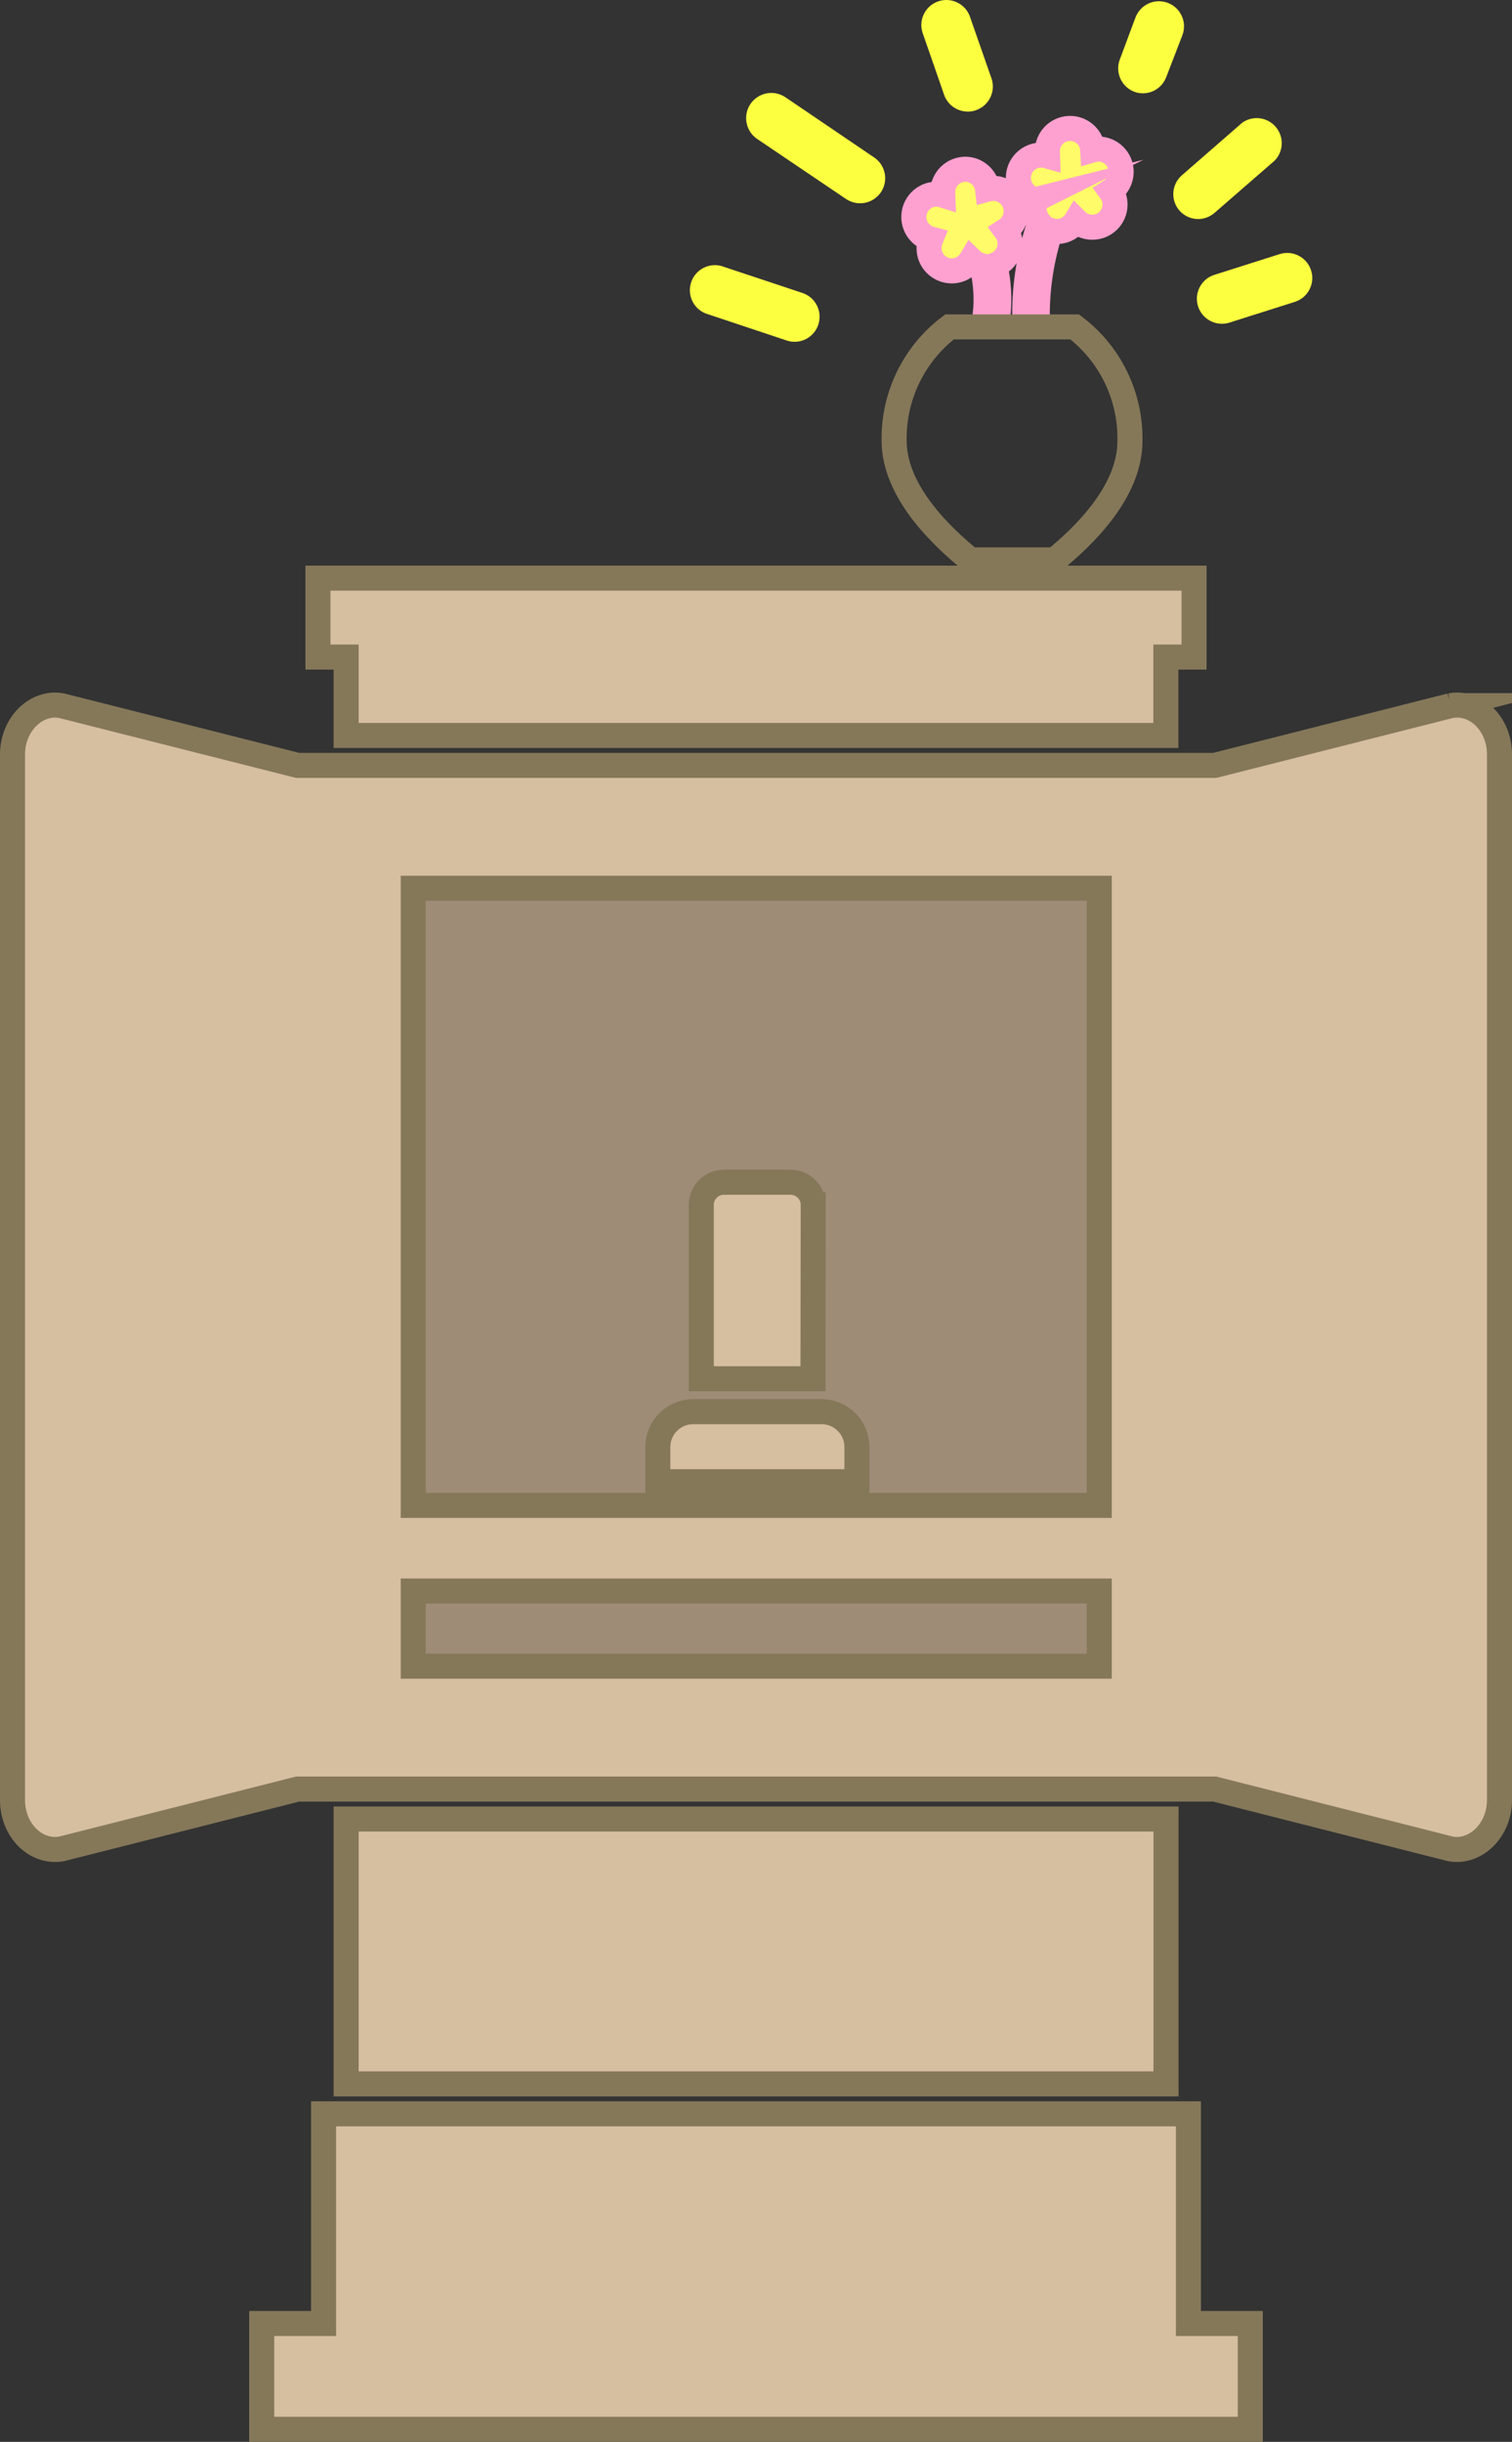 <?xml version="1.0" encoding="UTF-8"?> <svg xmlns="http://www.w3.org/2000/svg" id="_レイヤー_2" width="60.37" height="97.48" viewBox="0 0 60.37 97.48"><rect x="0" y="0" width="60.37" height="97.48" fill="#333333" stroke="none"/><defs><style>.cls-1{fill:#d6bea1;}.cls-1,.cls-2,.cls-3{stroke-width:0px;}.cls-2{fill:#fcff40;}.cls-4{fill:#fffb69;stroke:#ffa1d0;}.cls-4,.cls-5{stroke-miterlimit:10;}.cls-3{fill:#9e8c77;}.cls-5{fill:none;stroke:#857859;}</style></defs><g id="_レイヤー_1-2"><path class="cls-4" d="M41.36,7.966c-.048.112-.074.233-.075.355.001.22.083.431.23.595-.406,1.189-.608,2.438-.6,3.695h.5c-.004-1.158.177-2.309.535-3.41.079.026.162.04.245.04.317,0,.611-.164.775-.435.169.17.4.266.64.265.5.003.907-.4.91-.9.001-.194-.06-.384-.175-.54.261-.169.419-.459.42-.77,0-.503-.407-.91-.91-.91-.076.002-.152.014-.225.035-.026-.5-.453-.884-.952-.858-.5.026-.884.453-.858.953-.002.048-.002.097,0,.145-.483-.138-.987.142-1.125.625s.142.987.625,1.125l.04-.01Z"></path><path class="cls-4" d="M38.55,6.756c-.497,0-.902.398-.91.895-.002.047-.002.093,0,.14-.084-.026-.172-.04-.26-.04-.502.009-.903.424-.894.926.007.407.285.76.679.864-.047.114-.07.237-.07.36-.004.5.397.908.897.913.32.003.618-.164.783-.438.119.116.268.197.43.235.159.635.205,1.294.135,1.945l.5.075c.08-.685.039-1.379-.12-2.05.364-.127.608-.47.61-.855,0-.191-.061-.377-.175-.53.423-.272.544-.835.272-1.258-.169-.262-.46-.42-.772-.417-.076,0-.152.01-.225.03-.053-.448-.429-.788-.88-.795Z"></path><rect class="cls-1" x="13.82" y="72.615" width="32.735" height="10.575"></rect><polygon class="cls-1" points="13.82 29.36 46.55 29.36 46.55 26.23 47.675 26.23 47.675 23.08 12.695 23.08 12.695 26.23 13.82 26.23 13.82 29.36"></polygon><path class="cls-1" d="M57.92,28.17l-9.42,2.385H11.885l-9.435-2.385c-1-.18-1.95.74-1.95,1.945v41.745c0,1.205.925,2.125,1.95,1.95l9.435-2.39h36.615l9.42,2.39c1,.175,1.95-.745,1.95-1.95V30.115c0-1.205-.925-2.125-1.95-1.945Z"></path><polygon class="cls-1" points="47.45 84.385 12.92 84.385 12.92 92.755 10.45 92.755 10.45 96.98 49.92 96.98 49.92 92.755 47.45 92.755 47.45 84.385"></polygon><rect class="cls-3" x="16.525" y="63.834" width="27.39" height="3"></rect><rect class="cls-3" x="16.525" y="35.779" width="27.39" height="24.635"></rect><path class="cls-1" d="M34.312,57.827c0-.779-.631-1.41-1.41-1.41h-5.13c-.779,0-1.41.631-1.41,1.41v1.385h7.95v-1.385Z"></path><path class="cls-1" d="M32.567,48.157c-.003-.498-.407-.9-.905-.9h-2.65c-.5-.006-.909.395-.915.895,0,.002,0,.003,0,.005v6.945h4.46l.01-6.945Z"></path><g id="_レイヤー_2-2"><g id="_レイヤー_1-2"><rect class="cls-5" x="13.82" y="72.615" width="32.735" height="10.575"></rect><polygon class="cls-5" points="13.82 29.36 46.55 29.36 46.55 26.23 47.675 26.23 47.675 23.08 12.695 23.08 12.695 26.23 13.82 26.23 13.82 29.36"></polygon><path class="cls-5" d="M57.92,28.17l-9.42,2.385H11.885l-9.435-2.385c-1-.18-1.95.74-1.95,1.945v41.745c0,1.205.925,2.125,1.95,1.95l9.435-2.39h36.615l9.42,2.39c1,.175,1.95-.745,1.95-1.95V30.115c0-1.205-.925-2.125-1.95-1.945ZM43.89,66.515h-27.39v-3h27.39v3ZM43.89,60.095h-27.39v-24.635h27.39v24.635Z"></path><polygon class="cls-5" points="47.45 84.385 12.92 84.385 12.92 92.755 10.45 92.755 10.45 96.98 49.92 96.98 49.92 92.755 47.45 92.755 47.45 84.385"></polygon><path class="cls-5" d="M34.215,57.765c0-.779-.631-1.41-1.41-1.41h-5.13c-.779,0-1.41.631-1.41,1.41v1.385h7.95v-1.385Z"></path><path class="cls-5" d="M32.47,48.095c-.003-.498-.407-.9-.905-.9h-2.65c-.5-.006-.909.395-.915.895,0,.002,0,.003,0,.005v6.945h4.46l.01-6.945Z"></path><path class="cls-5" d="M38.74,22.35h3.375c1.11-.91,3-2.69,3-4.74.037-1.785-.783-3.48-2.205-4.56h-5c-1.424,1.079-2.245,2.774-2.21,4.56.015,2.05,1.93,3.83,3.04,4.74Z"></path></g></g><path class="cls-2" d="M28.281,12.55l3.135,1.045c.103.034.211.051.32.05.552-.007.995-.46.988-1.012-.005-.422-.274-.795-.673-.933l-3.14-1.045c-.514-.203-1.095.049-1.297.563-.203.514.049,1.095.563,1.297.034.013.069.025.104.035Z"></path><path class="cls-2" d="M30.236,5.55l3.545,2.395c.166.111.361.17.56.17.552.001,1.001-.445,1.002-.998,0-.334-.165-.646-.442-.832l-3.545-2.405c-.461-.309-1.086-.186-1.395.275s-.186,1.086.275,1.395Z"></path><path class="cls-2" d="M37.696,3.785c.14.402.52.67.945.67.111.002.221-.017.325-.055.522-.179.801-.748.622-1.27,0-.002-.001-.003-.002-.005l-.84-2.405c-.155-.53-.71-.835-1.24-.68-.53.155-.835.71-.68,1.24.01.034.022.067.035.1l.835,2.405Z"></path><path class="cls-2" d="M45.281,3.66c.112.043.23.065.35.065.417,0,.789-.26.935-.65l.645-1.675c.193-.518-.07-1.094-.588-1.287-.518-.193-1.094.07-1.287.587h0l-.625,1.675c-.194.512.06,1.085.57,1.285Z"></path><path class="cls-2" d="M47.086,8.4c.19.219.465.345.755.345.241-.002.474-.09.655-.25l2.405-2.09c.381-.4.365-1.033-.035-1.414-.349-.332-.885-.368-1.275-.086l-2.405,2.095c-.41.361-.455.984-.1,1.4Z"></path><path class="cls-2" d="M48.476,10.975c-.525.172-.81.738-.638,1.262.134.408.514.685.943.688.103,0,.206-.015.305-.045l2.615-.83c.526-.168.816-.731.647-1.257-.168-.526-.731-.816-1.257-.648l-2.615.83Z"></path></g></svg> 